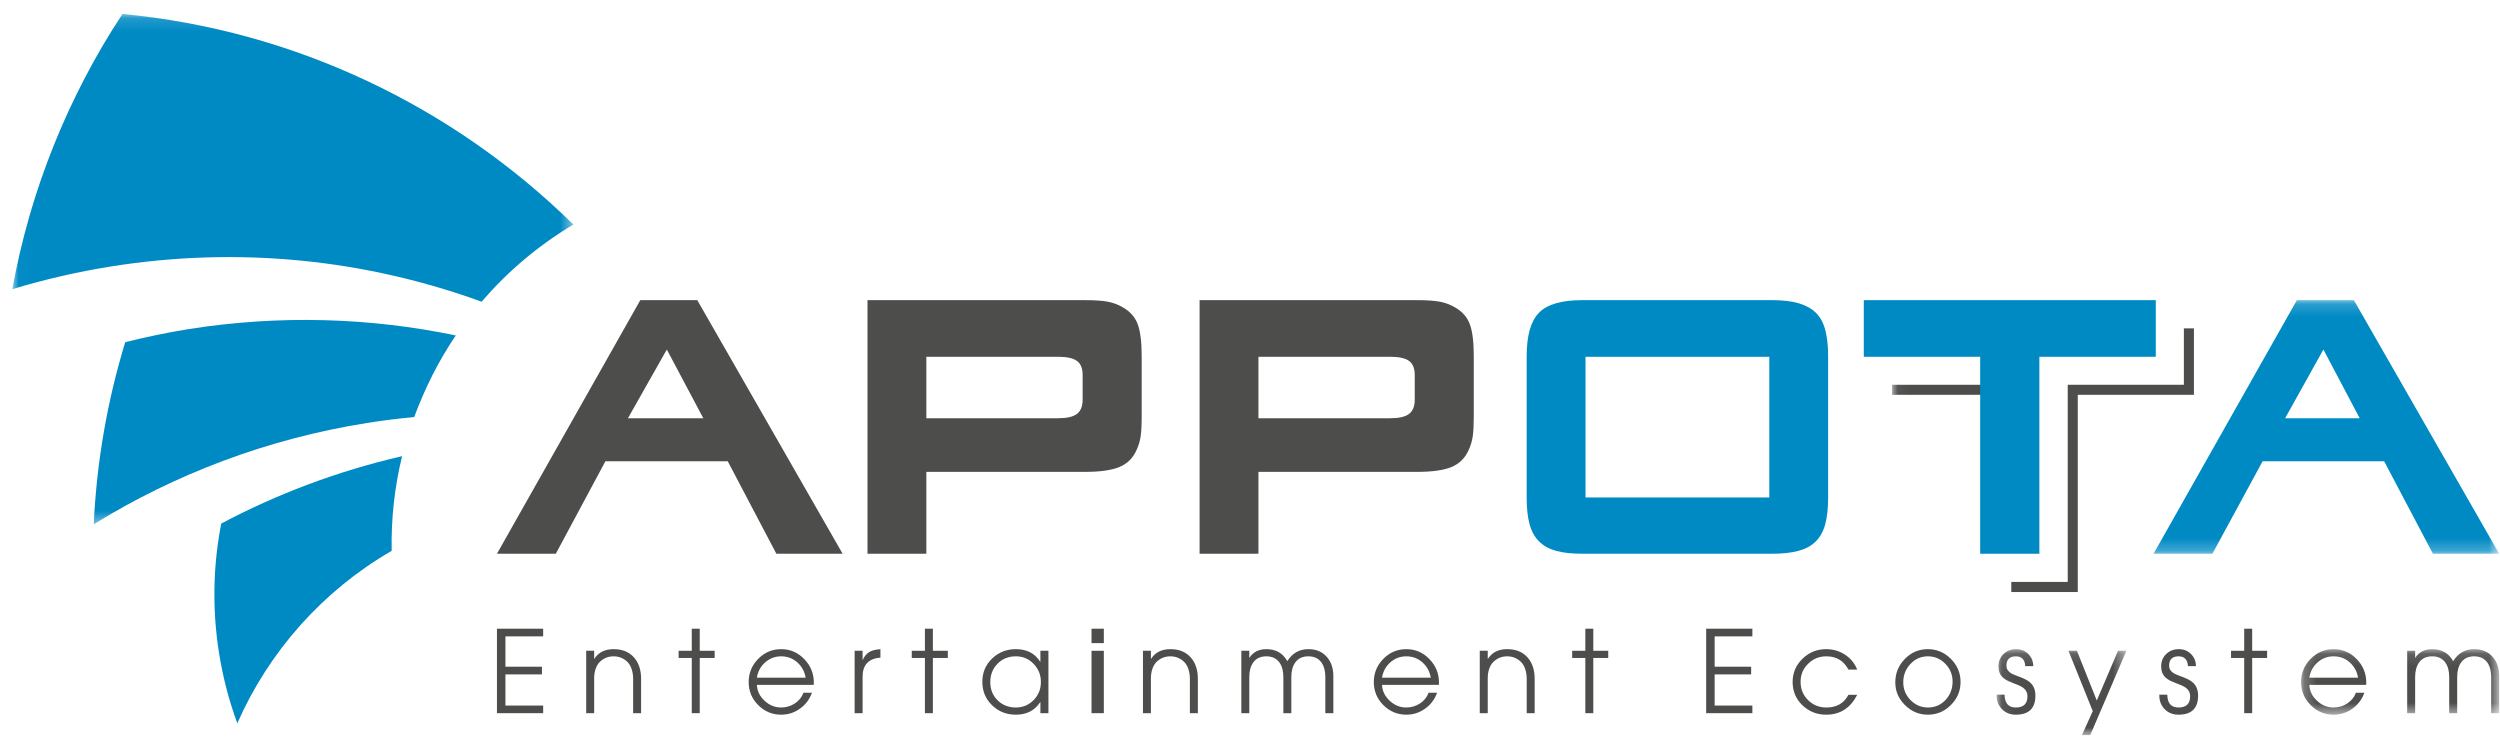 <?xml version="1.0" encoding="UTF-8"?>
<svg width="203px" height="60px" viewBox="0 0 203 60" version="1.1" xmlns="http://www.w3.org/2000/svg" xmlns:xlink="http://www.w3.org/1999/xlink">
    <!-- Generator: Sketch 59.1 (86144) - https://sketch.com -->
    <title>logo</title>
    <desc>Created with Sketch.</desc>
    <defs>
        <polygon id="path-1" points="0.072 0.119 10.612 0.119 10.612 7.081 0.072 7.081"></polygon>
        <polygon id="path-3" points="0.228 0.119 16.313 0.119 16.313 5.441 0.228 5.441"></polygon>
        <polygon id="path-5" points="0.047 0.169 49.343 0.169 49.343 20.761 0.047 20.761"></polygon>
        <polygon id="path-7" points="0.016 0.132 45.556 0.132 45.556 41.569 0.016 41.569"></polygon>
    </defs>
    <g id="logo" stroke="none" stroke-width="1" fill="none" fill-rule="evenodd">
        <g id="Group" transform="translate(1, 1)">
            <polyline id="Fill-1" fill="#4D4E4C" points="39.353 56.91 39.353 50.05 43.105 50.05 43.105 50.674 40.042 50.674 40.042 53.136 43.006 53.136 43.006 53.761 40.042 53.761 40.042 56.291 43.105 56.291 43.105 56.91 39.353 56.91"></polyline>
            <path d="M50.41,56.91 L50.41,54.123 C50.41,53.851 50.374,53.601 50.301,53.372 C50.22,53.103 50.095,52.889 49.925,52.729 C49.618,52.439 49.251,52.294 48.826,52.294 C48.398,52.294 48.03,52.439 47.722,52.729 C47.556,52.886 47.432,53.094 47.35,53.353 C47.281,53.577 47.246,53.817 47.246,54.073 L47.246,56.91 L46.599,56.91 L46.599,51.842 L47.246,51.842 L47.246,52.489 L47.264,52.489 C47.599,51.97 48.12,51.711 48.826,51.711 C49.535,51.711 50.089,51.937 50.487,52.39 C50.867,52.824 51.057,53.402 51.057,54.123 L51.057,56.91 L50.41,56.91" id="Fill-2" fill="#4D4E4C"></path>
            <polyline id="Fill-3" fill="#4D4E4C" points="55.819 52.426 55.819 56.91 55.171 56.91 55.171 52.426 54.103 52.426 54.103 51.842 55.171 51.842 55.171 50.05 55.819 50.05 55.819 51.842 57.031 51.842 57.031 52.426 55.819 52.426"></polyline>
            <path d="M64.418,54.028 C64.333,53.527 64.108,53.113 63.743,52.788 C63.375,52.459 62.939,52.294 62.435,52.294 C61.935,52.294 61.498,52.459 61.127,52.788 C60.762,53.113 60.539,53.527 60.458,54.028 L64.418,54.028 Z M65.074,54.612 L60.458,54.612 C60.482,55.109 60.691,55.541 61.087,55.906 C61.479,56.268 61.925,56.449 62.426,56.449 C62.824,56.449 63.189,56.343 63.521,56.132 C63.865,55.912 64.105,55.618 64.241,55.25 L64.929,55.25 C64.742,55.781 64.419,56.211 63.96,56.54 C63.502,56.868 62.993,57.033 62.435,57.033 C61.705,57.033 61.08,56.772 60.562,56.25 C60.049,55.734 59.792,55.111 59.792,54.381 C59.792,53.654 60.049,53.028 60.562,52.503 C61.08,51.975 61.702,51.711 62.426,51.711 C63.162,51.711 63.79,51.981 64.309,52.521 C64.825,53.054 65.083,53.69 65.083,54.426 L65.074,54.612 L65.074,54.612 Z" id="Fill-4" fill="#4D4E4C"></path>
            <path d="M70.491,52.398 C69.525,52.477 69.043,52.993 69.043,53.946 L69.043,56.91 L68.396,56.91 L68.396,51.842 L69.043,51.842 L69.043,52.575 L69.061,52.575 C69.194,52.27 69.385,52.05 69.636,51.914 C69.841,51.806 70.126,51.738 70.491,51.711 L70.491,52.398" id="Fill-5" fill="#4D4E4C"></path>
            <polyline id="Fill-6" fill="#4D4E4C" points="74.75 52.426 74.75 56.91 74.103 56.91 74.103 52.426 73.035 52.426 73.035 51.842 74.103 51.842 74.103 50.05 74.75 50.05 74.75 51.842 75.963 51.842 75.963 52.426 74.75 52.426"></polyline>
            <path d="M82.937,52.914 C82.542,52.501 82.059,52.294 81.489,52.294 C80.889,52.294 80.392,52.494 80,52.892 C79.608,53.29 79.412,53.789 79.412,54.39 C79.412,54.981 79.609,55.473 80.005,55.865 C80.4,56.254 80.895,56.449 81.489,56.449 C82.059,56.449 82.542,56.245 82.937,55.838 C83.326,55.437 83.521,54.951 83.521,54.381 C83.521,53.811 83.326,53.322 82.937,52.914 Z M83.48,56.91 L83.48,56.019 L83.462,56.019 C83.016,56.695 82.358,57.033 81.489,57.033 C80.726,57.033 80.082,56.778 79.557,56.268 C79.029,55.758 78.765,55.123 78.765,54.363 C78.765,53.608 79.032,52.976 79.566,52.466 C80.094,51.962 80.735,51.711 81.489,51.711 C82.373,51.711 83.031,52.05 83.462,52.729 L83.48,52.729 L83.48,51.842 L84.132,51.842 L84.132,56.91 L83.48,56.91 L83.48,56.91 Z" id="Fill-7" fill="#4D4E4C"></path>
            <path d="M87.631,56.91 L88.631,56.91 L88.631,51.842 L87.631,51.842 L87.631,56.91 Z M87.631,51.222 L88.631,51.222 L88.631,50.05 L87.631,50.05 L87.631,51.222 Z" id="Fill-8" fill="#4D4E4C"></path>
            <path d="M95.618,56.91 L95.618,54.123 C95.618,53.851 95.582,53.601 95.51,53.372 C95.428,53.103 95.303,52.889 95.134,52.729 C94.826,52.439 94.46,52.294 94.035,52.294 C93.606,52.294 93.238,52.439 92.93,52.729 C92.764,52.886 92.64,53.094 92.559,53.353 C92.49,53.577 92.455,53.817 92.455,54.073 L92.455,56.91 L91.808,56.91 L91.808,51.842 L92.455,51.842 L92.455,52.489 L92.473,52.489 C92.808,51.97 93.328,51.711 94.035,51.711 C94.743,51.711 95.297,51.937 95.695,52.39 C96.076,52.824 96.266,53.402 96.266,54.123 L96.266,56.91 L95.618,56.91" id="Fill-9" fill="#4D4E4C"></path>
            <path d="M106.616,56.91 L106.616,53.974 C106.616,53.482 106.512,53.089 106.304,52.797 C106.063,52.462 105.706,52.294 105.236,52.294 C104.765,52.294 104.411,52.462 104.172,52.797 C103.961,53.089 103.856,53.482 103.856,53.974 L103.856,56.91 L103.208,56.91 L103.208,53.974 C103.208,53.482 103.103,53.089 102.892,52.797 C102.653,52.462 102.299,52.294 101.828,52.294 C101.354,52.294 100.998,52.462 100.76,52.797 C100.549,53.089 100.443,53.482 100.443,53.974 L100.443,56.91 L99.796,56.91 L99.796,51.842 L100.443,51.842 L100.443,52.426 C100.745,51.949 101.207,51.711 101.828,51.711 C102.6,51.711 103.168,52.035 103.529,52.684 C103.937,52.035 104.506,51.711 105.236,51.711 C105.87,51.711 106.37,51.92 106.738,52.34 C107.091,52.738 107.268,53.257 107.268,53.896 L107.268,56.91 L106.616,56.91" id="Fill-10" fill="#4D4E4C"></path>
            <path d="M115.179,54.028 C115.094,53.527 114.869,53.113 114.505,52.788 C114.137,52.459 113.701,52.294 113.197,52.294 C112.696,52.294 112.26,52.459 111.889,52.788 C111.524,53.113 111.301,53.527 111.219,54.028 L115.179,54.028 Z M115.835,54.612 L111.219,54.612 C111.243,55.109 111.453,55.541 111.848,55.906 C112.24,56.268 112.687,56.449 113.188,56.449 C113.586,56.449 113.951,56.343 114.283,56.132 C114.627,55.912 114.867,55.618 115.003,55.25 L115.691,55.25 C115.504,55.781 115.18,56.211 114.722,56.54 C114.263,56.868 113.755,57.033 113.197,57.033 C112.467,57.033 111.842,56.772 111.323,56.25 C110.81,55.734 110.554,55.111 110.554,54.381 C110.554,53.654 110.81,53.028 111.323,52.503 C111.842,51.975 112.463,51.711 113.188,51.711 C113.924,51.711 114.551,51.981 115.071,52.521 C115.586,53.054 115.845,53.69 115.845,54.426 L115.835,54.612 L115.835,54.612 Z" id="Fill-11" fill="#4D4E4C"></path>
            <path d="M122.968,56.91 L122.968,54.123 C122.968,53.851 122.932,53.601 122.859,53.372 C122.778,53.103 122.653,52.889 122.484,52.729 C122.176,52.439 121.809,52.294 121.384,52.294 C120.956,52.294 120.588,52.439 120.28,52.729 C120.114,52.886 119.99,53.094 119.909,53.353 C119.839,53.577 119.805,53.817 119.805,54.073 L119.805,56.91 L119.157,56.91 L119.157,51.842 L119.805,51.842 L119.805,52.489 L119.823,52.489 C120.158,51.97 120.678,51.711 121.384,51.711 C122.093,51.711 122.647,51.937 123.045,52.39 C123.425,52.824 123.615,53.402 123.615,54.123 L123.615,56.91 L122.968,56.91" id="Fill-12" fill="#4D4E4C"></path>
            <polyline id="Fill-13" fill="#4D4E4C" points="128.376 52.426 128.376 56.91 127.729 56.91 127.729 52.426 126.661 52.426 126.661 51.842 127.729 51.842 127.729 50.05 128.376 50.05 128.376 51.842 129.589 51.842 129.589 52.426 128.376 52.426"></polyline>
            <polyline id="Fill-14" fill="#4D4E4C" points="137.541 56.91 137.541 50.05 141.293 50.05 141.293 50.674 138.229 50.674 138.229 53.136 141.194 53.136 141.194 53.761 138.229 53.761 138.229 56.291 141.293 56.291 141.293 56.91 137.541 56.91"></polyline>
            <path d="M149.806,55.417 C149.26,56.494 148.42,57.033 147.285,57.033 C146.531,57.033 145.89,56.779 145.362,56.273 C144.828,55.76 144.561,55.129 144.561,54.381 C144.561,53.638 144.829,53.007 145.366,52.485 C145.901,51.969 146.54,51.711 147.285,51.711 C147.843,51.711 148.349,51.857 148.801,52.15 C149.266,52.451 149.601,52.859 149.806,53.372 L149.091,53.372 C148.714,52.654 148.118,52.294 147.303,52.294 C146.721,52.294 146.228,52.494 145.824,52.892 C145.413,53.29 145.208,53.781 145.208,54.363 C145.208,54.951 145.41,55.446 145.815,55.847 C146.219,56.249 146.715,56.449 147.303,56.449 C148.139,56.449 148.735,56.105 149.091,55.417 L149.806,55.417" id="Fill-15" fill="#4D4E4C"></path>
            <path d="M156.966,52.905 C156.574,52.498 156.102,52.294 155.55,52.294 C154.982,52.294 154.504,52.506 154.115,52.928 C153.735,53.338 153.545,53.828 153.545,54.399 C153.545,54.954 153.739,55.434 154.128,55.838 C154.521,56.245 154.994,56.449 155.55,56.449 C156.123,56.449 156.602,56.241 156.989,55.824 C157.363,55.417 157.55,54.924 157.55,54.345 C157.55,53.789 157.355,53.31 156.966,52.905 Z M157.414,56.245 C156.892,56.77 156.268,57.033 155.541,57.033 C154.825,57.033 154.207,56.773 153.685,56.254 C153.16,55.735 152.898,55.12 152.898,54.408 C152.898,53.672 153.154,53.04 153.667,52.512 C154.183,51.978 154.807,51.711 155.541,51.711 C156.261,51.711 156.884,51.973 157.409,52.498 C157.935,53.023 158.197,53.647 158.197,54.372 C158.197,55.099 157.936,55.723 157.414,56.245 L157.414,56.245 Z" id="Fill-16" fill="#4D4E4C"></path>
            <g id="Group-20" transform="translate(161.054, 51.592)">
                <mask id="mask-2" fill="white">
                    <use xlink:href="#path-1"></use>
                </mask>
                <g id="Clip-18"></g>
                <path d="M1.628,5.441 C1.175,5.441 0.803,5.293 0.51,4.998 C0.218,4.702 0.072,4.328 0.072,3.875 L0.072,3.816 L0.718,3.816 C0.73,4.51 1.033,4.857 1.628,4.857 C2.259,4.857 2.574,4.554 2.574,3.947 C2.574,3.652 2.452,3.417 2.207,3.242 C2.111,3.172 1.984,3.104 1.827,3.038 L1.397,2.87 C1.216,2.801 1.072,2.739 0.963,2.685 C0.812,2.606 0.687,2.522 0.587,2.431 C0.343,2.208 0.22,1.906 0.22,1.526 C0.22,1.113 0.358,0.775 0.632,0.512 C0.904,0.25 1.248,0.119 1.664,0.119 C2.053,0.119 2.381,0.252 2.646,0.517 C2.912,0.783 3.045,1.11 3.045,1.499 L2.397,1.499 C2.364,0.968 2.111,0.702 1.637,0.702 C1.124,0.702 0.868,0.956 0.868,1.463 C0.868,1.716 0.99,1.918 1.234,2.069 C1.328,2.127 1.455,2.185 1.615,2.246 L1.719,2.286 C1.743,2.295 1.779,2.309 1.827,2.327 L2.044,2.409 C2.219,2.478 2.364,2.544 2.479,2.608 C2.63,2.689 2.755,2.781 2.855,2.884 C3.099,3.134 3.221,3.471 3.221,3.893 C3.221,4.925 2.69,5.441 1.628,5.441" id="Fill-17" fill="#4D4E4C" mask="url(#mask-2)"></path>
                <polyline id="Fill-19" fill="#4D4E4C" mask="url(#mask-2)" points="7.675 7.097 7 7.097 7.878 5.151 5.905 0.25 6.593 0.25 8.204 4.291 9.929 0.25 10.612 0.25 7.675 7.097"></polyline>
            </g>
            <path d="M175.893,57.033 C175.441,57.033 175.068,56.885 174.775,56.589 C174.482,56.294 174.336,55.92 174.336,55.467 L174.336,55.408 L174.983,55.408 C174.995,56.102 175.298,56.449 175.893,56.449 C176.524,56.449 176.839,56.146 176.839,55.539 C176.839,55.244 176.717,55.008 176.472,54.833 C176.376,54.764 176.249,54.696 176.092,54.63 L175.662,54.462 C175.481,54.393 175.337,54.331 175.228,54.277 C175.077,54.198 174.952,54.114 174.852,54.023 C174.608,53.8 174.485,53.498 174.485,53.118 C174.485,52.705 174.623,52.367 174.898,52.104 C175.169,51.842 175.513,51.711 175.929,51.711 C176.318,51.711 176.646,51.844 176.911,52.109 C177.177,52.375 177.31,52.702 177.31,53.091 L176.662,53.091 C176.629,52.56 176.376,52.294 175.902,52.294 C175.389,52.294 175.133,52.548 175.133,53.054 C175.133,53.308 175.255,53.51 175.499,53.661 C175.593,53.719 175.72,53.777 175.879,53.838 L175.983,53.878 C176.008,53.887 176.044,53.901 176.092,53.919 L176.309,54.001 C176.484,54.07 176.629,54.136 176.744,54.2 C176.895,54.281 177.02,54.373 177.12,54.476 C177.364,54.726 177.486,55.063 177.486,55.485 C177.486,56.517 176.955,57.033 175.893,57.033" id="Fill-21" fill="#4D4E4C"></path>
            <polyline id="Fill-22" fill="#4D4E4C" points="181.876 52.426 181.876 56.91 181.229 56.91 181.229 52.426 180.161 52.426 180.161 51.842 181.229 51.842 181.229 50.05 181.876 50.05 181.876 51.842 183.089 51.842 183.089 52.426 181.876 52.426"></polyline>
            <g id="Group-26" transform="translate(185.622, 51.592)">
                <mask id="mask-4" fill="white">
                    <use xlink:href="#path-3"></use>
                </mask>
                <g id="Clip-24"></g>
                <path d="M4.854,2.436 C4.769,1.935 4.544,1.522 4.179,1.196 C3.812,0.867 3.375,0.702 2.871,0.702 C2.37,0.702 1.935,0.867 1.563,1.196 C1.198,1.522 0.975,1.935 0.894,2.436 L4.854,2.436 Z M5.51,3.02 L0.894,3.02 C0.918,3.518 1.127,3.949 1.523,4.314 C1.915,4.676 2.361,4.857 2.862,4.857 C3.261,4.857 3.626,4.751 3.958,4.54 C4.302,4.32 4.541,4.026 4.677,3.658 L5.365,3.658 C5.178,4.189 4.855,4.619 4.397,4.948 C3.938,5.277 3.429,5.441 2.871,5.441 C2.141,5.441 1.517,5.18 0.998,4.658 C0.485,4.142 0.228,3.519 0.228,2.789 C0.228,2.062 0.485,1.436 0.998,0.911 C1.517,0.383 2.138,0.119 2.862,0.119 C3.598,0.119 4.226,0.389 4.745,0.929 C5.261,1.463 5.519,2.098 5.519,2.834 L5.51,3.02 L5.51,3.02 Z" id="Fill-23" fill="#4D4E4C" mask="url(#mask-4)"></path>
                <path d="M15.661,5.319 L15.661,2.382 C15.661,1.89 15.557,1.498 15.349,1.205 C15.108,0.87 14.751,0.702 14.281,0.702 C13.81,0.702 13.456,0.87 13.217,1.205 C13.006,1.498 12.901,1.89 12.901,2.382 L12.901,5.319 L12.253,5.319 L12.253,2.382 C12.253,1.89 12.148,1.498 11.937,1.205 C11.698,0.87 11.344,0.702 10.873,0.702 C10.399,0.702 10.043,0.87 9.805,1.205 C9.594,1.498 9.488,1.89 9.488,2.382 L9.488,5.319 L8.841,5.319 L8.841,0.25 L9.488,0.25 L9.488,0.834 C9.79,0.357 10.252,0.119 10.873,0.119 C11.646,0.119 12.213,0.443 12.575,1.092 C12.982,0.443 13.551,0.119 14.281,0.119 C14.915,0.119 15.415,0.328 15.783,0.748 C16.137,1.146 16.313,1.665 16.313,2.304 L16.313,5.319 L15.661,5.319" id="Fill-25" fill="#4D4E4C" mask="url(#mask-4)"></path>
            </g>
            <polyline id="Fill-27" fill="#4D4E4C" points="176.331 25.663 176.331 30.243 166.899 30.243 166.899 46.253 162.317 46.253 162.317 47.073 167.715 47.073 167.715 31.058 177.147 31.058 177.147 25.663 176.331 25.663"></polyline>
            <g id="Group-31" transform="translate(152.592, 23.203)">
                <mask id="mask-6" fill="white">
                    <use xlink:href="#path-5"></use>
                </mask>
                <g id="Clip-29"></g>
                <polygon id="Fill-28" fill="#4D4E4C" mask="url(#mask-6)" points="0.047 7.855 7.91 7.855 7.91 7.041 0.047 7.041"></polygon>
                <path d="M38.016,9.759 L35.068,4.179 L31.96,9.759 L38.016,9.759 Z M32.914,0.169 L37.542,0.169 L49.343,20.761 L43.962,20.761 L40.001,13.251 L30.133,13.251 L26.056,20.761 L21.277,20.761 L32.914,0.169 L32.914,0.169 Z" id="Fill-30" fill="#008AC4" mask="url(#mask-6)"></path>
            </g>
            <path d="M56.107,32.961 L53.146,27.382 L49.989,32.961 L56.107,32.961 Z M50.992,23.372 L55.619,23.372 L67.421,43.964 L62.04,43.964 L58.092,36.453 L48.16,36.453 L44.132,43.964 L39.353,43.964 L50.992,23.372 L50.992,23.372 Z" id="Fill-32" fill="#4D4E4C"></path>
            <path d="M84.905,32.961 C85.629,32.961 86.145,32.844 86.45,32.607 C86.757,32.371 86.91,31.989 86.91,31.455 L86.91,29.448 C86.91,28.915 86.757,28.536 86.45,28.309 C86.145,28.082 85.629,27.97 84.905,27.97 L74.219,27.97 L74.219,32.961 L84.905,32.961 Z M69.44,23.372 L87.091,23.372 C87.876,23.372 88.487,23.412 88.929,23.493 C89.372,23.573 89.789,23.73 90.181,23.962 C90.764,24.292 91.163,24.743 91.38,25.317 C91.594,25.89 91.705,26.754 91.705,27.91 L91.705,32.812 C91.705,33.514 91.676,34.055 91.621,34.431 C91.566,34.808 91.457,35.174 91.296,35.525 C91.005,36.188 90.541,36.653 89.903,36.918 C89.264,37.186 88.328,37.317 87.091,37.317 L74.219,37.317 L74.219,43.964 L69.44,43.964 L69.44,23.372 L69.44,23.372 Z" id="Fill-33" fill="#4D4E4C"></path>
            <path d="M111.872,32.961 C112.595,32.961 113.11,32.844 113.417,32.607 C113.723,32.371 113.877,31.989 113.877,31.455 L113.877,29.448 C113.877,28.915 113.723,28.536 113.417,28.309 C113.11,28.082 112.595,27.97 111.872,27.97 L101.185,27.97 L101.185,32.961 L111.872,32.961 Z M96.406,23.372 L114.057,23.372 C114.842,23.372 115.454,23.412 115.896,23.493 C116.338,23.573 116.755,23.73 117.148,23.962 C117.731,24.292 118.13,24.743 118.346,25.317 C118.562,25.89 118.671,26.754 118.671,27.91 L118.671,32.812 C118.671,33.514 118.643,34.055 118.587,34.431 C118.532,34.808 118.424,35.174 118.263,35.525 C117.972,36.188 117.507,36.653 116.869,36.918 C116.231,37.186 115.293,37.317 114.057,37.317 L101.185,37.317 L101.185,43.964 L96.406,43.964 L96.406,23.372 L96.406,23.372 Z" id="Fill-34" fill="#4D4E4C"></path>
            <path d="M127.744,39.396 L142.667,39.396 L142.667,27.97 L127.744,27.97 L127.744,39.396 Z M147.444,39.426 C147.444,40.27 147.366,40.981 147.212,41.558 C147.055,42.138 146.8,42.605 146.443,42.961 C146.087,43.318 145.619,43.574 145.041,43.729 C144.463,43.885 143.752,43.964 142.909,43.964 L127.473,43.964 C126.629,43.964 125.924,43.885 125.355,43.729 C124.787,43.574 124.326,43.318 123.969,42.961 C123.611,42.605 123.355,42.138 123.198,41.558 C123.044,40.981 122.966,40.27 122.966,39.426 L122.966,27.91 C122.966,26.242 123.3,25.07 123.969,24.39 C124.636,23.711 125.805,23.372 127.473,23.372 L142.909,23.372 C143.752,23.372 144.463,23.456 145.041,23.621 C145.619,23.788 146.087,24.045 146.443,24.39 C146.8,24.736 147.055,25.203 147.212,25.793 C147.366,26.38 147.444,27.085 147.444,27.91 L147.444,39.426 L147.444,39.426 Z" id="Fill-35" fill="#008AC4"></path>
            <polyline id="Fill-36" fill="#008AC4" points="164.598 43.964 159.791 43.964 159.791 27.97 150.339 27.97 150.339 23.372 174.05 23.372 174.05 27.97 164.598 27.97 164.598 43.964"></polyline>
            <g id="Group-40">
                <mask id="mask-8" fill="white">
                    <use xlink:href="#path-7"></use>
                </mask>
                <g id="Clip-38"></g>
                <path d="M14.314,25.723 C12.568,26.005 10.853,26.362 9.169,26.785 C7.72,31.525 6.846,36.485 6.614,41.569 C13.2,37.503 20.681,34.639 28.8,33.346 C30.082,33.14 31.358,32.984 32.633,32.863 C33.506,30.519 34.611,28.296 36.009,26.239 C29.06,24.792 21.738,24.551 14.314,25.723" id="Fill-37" fill="#008AC4" mask="url(#mask-8)"></path>
                <path d="M8.942,0.132 C4.539,6.836 1.461,14.423 0,22.48 C2.592,21.697 5.266,21.076 8.015,20.637 C18.502,18.963 28.788,20.107 38.106,23.499 C40.218,21.042 42.726,18.918 45.556,17.233 C35.818,7.656 22.937,1.458 8.942,0.132" id="Fill-39" fill="#008AC4" mask="url(#mask-8)"></path>
            </g>
            <path d="M16.965,41.513 C16.304,44.896 16.215,48.45 16.79,52.052 C17.104,54.024 17.605,55.921 18.27,57.73 C20.835,51.9 25.214,46.959 30.804,43.727 C30.753,41.097 31.046,38.516 31.65,36.041 C26.432,37.245 21.513,39.101 16.965,41.513" id="Fill-41" fill="#008AC4"></path>
        </g>
    </g>
</svg>